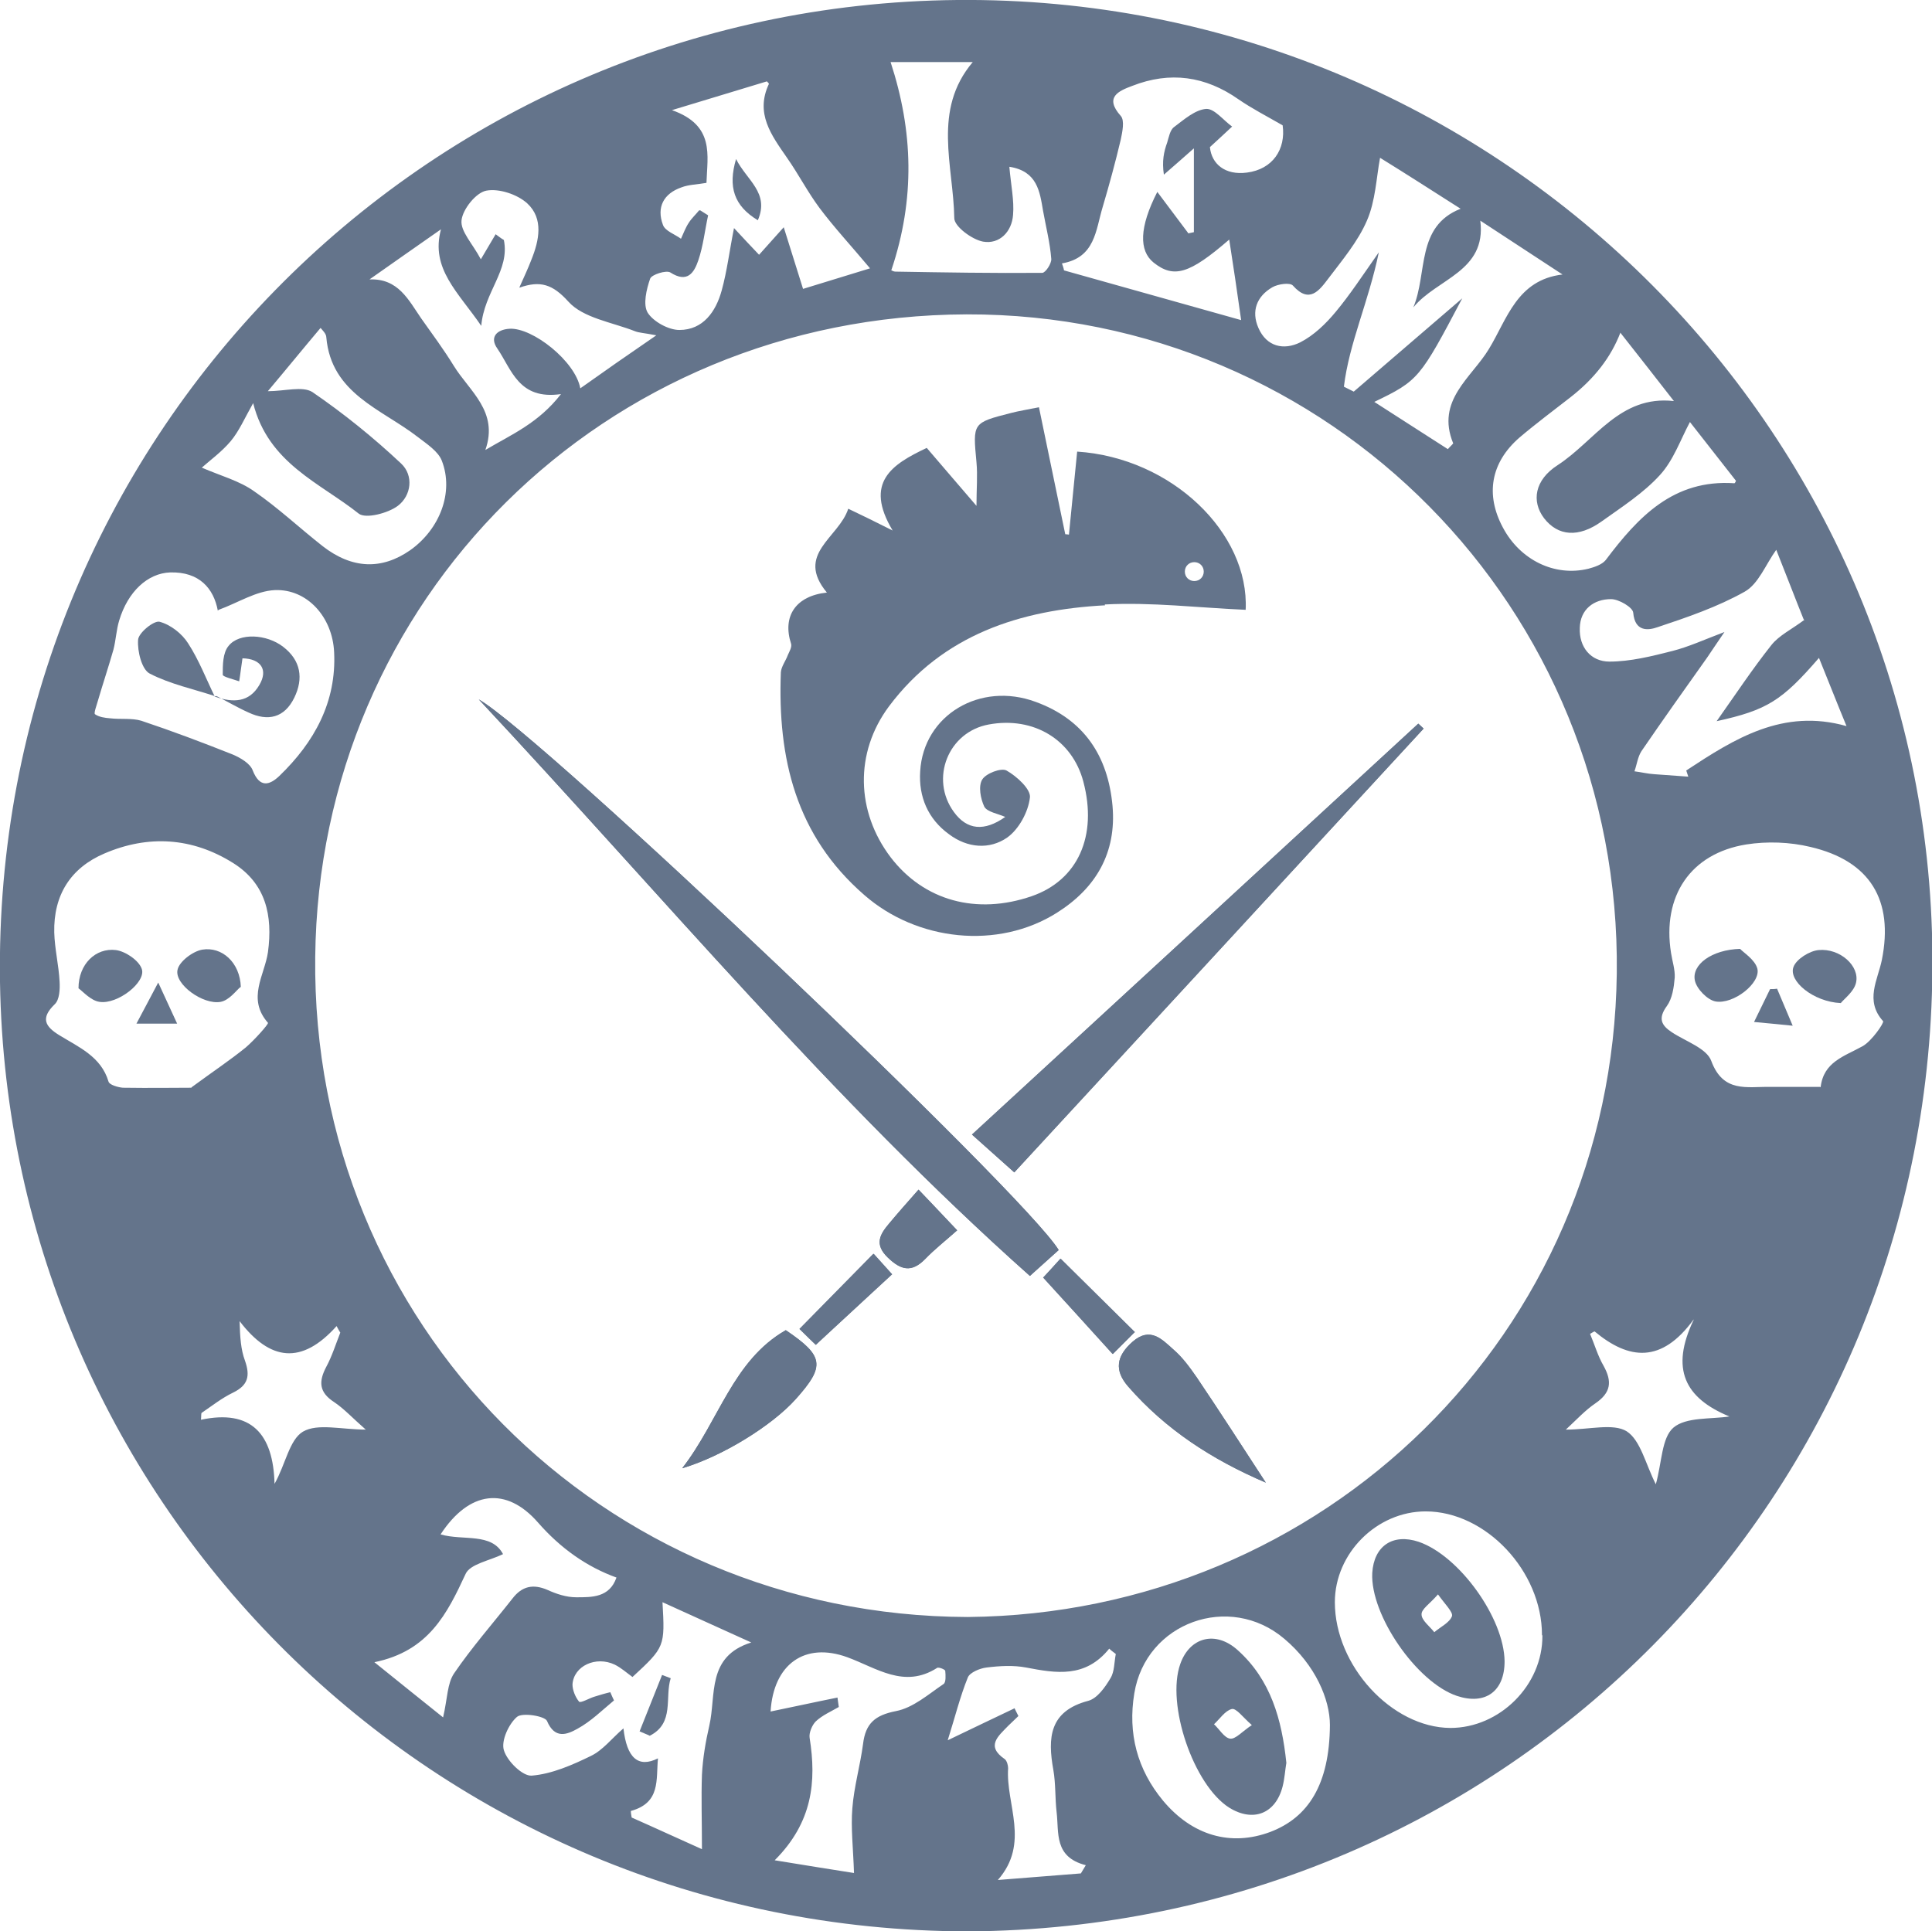<?xml version="1.0" encoding="UTF-8"?>
<svg xmlns="http://www.w3.org/2000/svg" id="b" width="47.01" height="47" viewBox="0 0 47.01 47">
  <g id="c">
    <path d="M23.55,47C10.56,46.98.2,36.62,0,23.9-.2,10.75,10.29.12,23.29,0c13.02-.12,23.66,10.36,23.73,23.28.07,13.11-10.36,23.65-23.47,23.72h0ZM23.55,39.35c8.64-.08,15.68-6.87,15.79-15.66.11-8.89-6.99-16.06-15.82-16.04-8.84.03-15.76,6.95-15.85,15.64-.1,8.93,6.99,16.03,15.87,16.06h0ZM4.66,26.46c.56-.41.95-.67,1.32-.97.21-.18.56-.57.54-.6-.52-.59-.08-1.16,0-1.72.12-.89-.05-1.67-.85-2.17-.99-.62-2.06-.69-3.13-.23-.82.35-1.24,1.01-1.22,1.92.01.4.11.8.13,1.2.01.18,0,.44-.12.55-.35.34-.23.54.11.75.47.29,1.02.52,1.2,1.13.02.08.23.14.35.15.65.01,1.29,0,1.67,0h0ZM44.3,26.46c.07-.62.57-.75,1.02-1,.22-.12.53-.57.5-.61-.45-.5-.13-1-.03-1.49.29-1.45-.28-2.41-1.74-2.75-.5-.12-1.05-.14-1.56-.06-1.36.22-2.05,1.26-1.83,2.64.03.2.1.4.09.6-.02.24-.06.51-.19.69-.22.3-.14.47.12.64.33.22.85.39.96.7.29.78.87.62,1.42.63.38,0,.77,0,1.23,0h0ZM36.02,5.38c.15,1.23-1.06,1.4-1.63,2.1.35-.84.06-1.97,1.15-2.4-.69-.44-1.36-.87-1.96-1.24-.09.48-.11,1.05-.32,1.53-.22.51-.6.96-.94,1.41-.22.29-.46.62-.86.17-.07-.08-.36-.04-.5.04-.38.22-.52.58-.34.99.2.46.62.55,1.02.35.33-.17.62-.45.86-.74.35-.42.65-.88,1.05-1.45-.25,1.21-.72,2.2-.85,3.27.08.04.16.08.24.12.88-.76,1.76-1.51,2.64-2.27-1.03,1.95-1.06,2-2.14,2.52.64.41,1.21.78,1.79,1.15.04-.05.09-.09.13-.14-.43-1.05.45-1.6.87-2.3.44-.72.68-1.68,1.79-1.81-.7-.46-1.33-.87-2-1.31ZM5.3,14.86c-.1-.54-.45-.95-1.16-.93-.55.02-1.03.47-1.24,1.17-.07.23-.08.48-.14.71-.12.42-.26.84-.38,1.25-.03.11-.1.29-.07.32.1.07.24.09.37.1.25.03.53-.01.76.06.75.25,1.49.53,2.22.82.19.08.43.22.49.39.17.43.41.36.65.13.85-.82,1.39-1.8,1.33-3.01-.04-.86-.66-1.54-1.44-1.51-.46.02-.9.31-1.37.48h0ZM12.64,6.99c.12-.27.21-.46.29-.67.19-.47.3-1-.1-1.37-.24-.22-.69-.37-1-.31-.25.05-.57.45-.6.72-.03.27.27.57.47.95.19-.32.27-.46.36-.61.07.05.13.1.2.14.15.74-.48,1.26-.55,2.09-.56-.82-1.24-1.39-.98-2.35-.64.45-1.19.83-1.74,1.22.7-.03.95.5,1.26.95.27.38.55.76.79,1.15.38.62,1.1,1.11.77,2.05.64-.38,1.29-.65,1.84-1.36-1.03.15-1.2-.6-1.55-1.11-.19-.27-.02-.46.3-.48.56-.03,1.6.79,1.72,1.45.59-.42,1.15-.81,1.85-1.29-.31-.06-.42-.06-.52-.1-.56-.22-1.26-.32-1.62-.72-.38-.42-.68-.52-1.19-.34h0ZM14.85,41.18c.03.07.06.14.09.2-.29.24-.56.51-.89.69-.25.14-.55.26-.74-.19-.05-.12-.6-.21-.73-.1-.2.17-.39.58-.32.81.08.27.46.64.68.62.49-.04.99-.26,1.44-.48.29-.14.5-.42.79-.67.08.72.36.97.84.73-.05.52.07,1.08-.66,1.28,0,.05.01.1.02.16.59.26,1.17.53,1.71.77,0-.69-.02-1.25,0-1.81.02-.4.09-.81.18-1.2.17-.74-.07-1.68,1.02-2.02-.79-.36-1.46-.66-2.16-.98.06,1.08.06,1.09-.73,1.82-.14-.1-.27-.22-.43-.3-.46-.22-1,.03-1.03.48,0,.14.07.31.16.42.04.04.24-.08.37-.12.13-.04.26-.08.39-.11h0ZM17.04,5.12c.06.04.13.08.19.12-.08.37-.12.75-.24,1.1-.1.29-.26.56-.68.29-.1-.06-.45.05-.49.15-.09.26-.18.63-.06.83.14.22.51.42.77.42.58,0,.89-.45,1.03-.96.13-.47.19-.97.3-1.52.23.25.42.45.61.65.17-.19.34-.38.6-.67.15.48.29.93.47,1.5.46-.14,1.08-.33,1.63-.5-.46-.55-.87-.99-1.23-1.47-.29-.39-.51-.82-.79-1.22-.38-.55-.78-1.08-.44-1.8,0-.01-.05-.06-.05-.06-.72.22-1.42.43-2.31.7,1.05.37.86,1.1.84,1.77-.22.04-.43.04-.61.11-.43.15-.61.48-.45.91.05.15.29.23.44.34.06-.13.11-.27.19-.39.07-.11.17-.2.25-.3h0ZM28.91,5.68s.09-.02.14-.03v-2.04c-.27.24-.5.44-.73.64-.05-.33,0-.56.08-.78.04-.13.07-.31.17-.38.24-.18.51-.42.78-.44.2-.01.42.28.63.43-.16.15-.31.29-.54.5.04.41.37.69.9.62.63-.08.95-.57.87-1.15-.4-.23-.75-.41-1.07-.63-.81-.57-1.67-.69-2.59-.33-.32.12-.69.27-.28.73.1.11.04.39,0,.58-.13.55-.28,1.1-.44,1.64-.17.56-.18,1.23-.99,1.37.02.06.04.11.05.17,1.43.4,2.85.8,4.31,1.21-.1-.71-.19-1.32-.29-1.96-.97.84-1.35.95-1.84.56-.36-.29-.35-.86.09-1.72.27.36.51.68.75,1h0ZM43.89,15.08c-.19-.47-.43-1.1-.67-1.7-.26.36-.43.83-.77,1.02-.66.37-1.39.62-2.11.86-.25.09-.56.11-.6-.35-.01-.13-.35-.33-.54-.33-.42,0-.75.25-.76.7-.02.47.27.82.72.82.51,0,1.03-.13,1.54-.26.39-.1.76-.27,1.26-.46-.2.29-.31.46-.42.62-.54.76-1.08,1.52-1.6,2.28-.09.14-.11.32-.17.49.16.02.32.06.48.07.28.02.55.04.83.06-.02-.05-.03-.1-.05-.15,1.17-.77,2.35-1.52,3.9-1.08-.24-.58-.45-1.12-.67-1.66-.9,1.04-1.26,1.27-2.49,1.54.46-.65.87-1.27,1.33-1.85.19-.24.49-.38.81-.62h0ZM37.52,39.79c0-1.56-1.37-3.01-2.83-3.01-1.19,0-2.21,1.02-2.21,2.21,0,1.54,1.38,3.05,2.81,3.06,1.2,0,2.25-1.04,2.24-2.25h0ZM32.36,41.98c0-.62-.35-1.46-1.11-2.1-1.33-1.13-3.37-.4-3.65,1.33-.16.97.07,1.85.7,2.61.71.85,1.65,1.12,2.61.76.92-.35,1.44-1.15,1.45-2.6h0ZM39.43,8.09c-.23.6-.63,1.12-1.22,1.58-.41.32-.84.64-1.24.98-.7.61-.83,1.39-.4,2.19.42.79,1.26,1.2,2.08,1,.15-.04.33-.1.42-.21.79-1.05,1.65-1.97,3.13-1.87.02,0,.04-.06.04-.06-.4-.51-.79-1.01-1.12-1.43-.23.43-.4.93-.73,1.29-.4.44-.93.78-1.42,1.13-.56.4-1.06.36-1.4-.08-.31-.41-.23-.93.33-1.29.91-.59,1.51-1.71,2.83-1.56-.45-.58-.86-1.1-1.3-1.66h0ZM6.51,9.52c.42,0,.85-.13,1.09.02.76.52,1.49,1.11,2.16,1.74.31.29.25.78-.08,1.03-.24.18-.78.32-.95.19-.94-.75-2.2-1.22-2.57-2.69-.21.37-.34.68-.55.93-.22.26-.51.47-.7.64.46.2.92.32,1.28.58.58.4,1.1.89,1.66,1.33.72.56,1.44.58,2.13.1.72-.51,1.07-1.41.77-2.18-.09-.23-.37-.41-.59-.58-.88-.68-2.1-1.05-2.22-2.42,0-.09-.1-.18-.14-.23-.43.51-.82.99-1.3,1.56h0ZM24.56,4.06c.04.46.12.82.09,1.17-.03.41-.33.72-.73.65-.27-.05-.7-.37-.7-.57-.02-1.28-.54-2.63.45-3.8h-2c.55,1.68.6,3.33.02,5.06-.04-.02.03.04.1.04,1.19.02,2.38.04,3.57.03.08,0,.23-.23.22-.34-.03-.39-.13-.78-.2-1.17-.08-.47-.14-.96-.81-1.07h0ZM24.69,41.58c.03.06.06.12.09.18-.08.08-.17.16-.25.24-.24.25-.55.49-.08.81.05.04.08.15.08.22-.06.88.54,1.82-.25,2.72.67-.05,1.35-.11,2.02-.16.04-.07.08-.13.12-.2-.78-.2-.65-.79-.71-1.29-.04-.34-.02-.69-.08-1.03-.14-.78-.1-1.43.85-1.68.22-.06.41-.33.54-.55.1-.16.09-.39.13-.59-.05-.04-.11-.08-.16-.13-.58.72-1.29.6-2.02.46-.31-.06-.65-.04-.97,0-.16.02-.4.12-.45.24-.19.47-.31.96-.49,1.53.62-.3,1.13-.54,1.63-.78h0ZM10.78,41.8c.11-.47.1-.83.27-1.08.43-.63.94-1.21,1.42-1.82.23-.3.5-.36.85-.21.22.1.46.18.7.18.38,0,.81.01.98-.48-.72-.26-1.36-.71-1.91-1.34-.77-.88-1.67-.78-2.37.29.55.16,1.24-.05,1.52.48-.33.16-.8.24-.91.48-.45.97-.9,1.88-2.22,2.15.61.49,1.14.92,1.68,1.35h0ZM20.38,41.33c.01.07.02.14.03.21-.19.11-.4.2-.56.35-.09.09-.17.28-.15.4.17,1.07.07,2.06-.85,2.98.74.12,1.41.23,1.93.31-.02-.61-.08-1.1-.04-1.58.04-.52.19-1.03.26-1.56.06-.5.29-.7.8-.8.42-.08.79-.41,1.16-.66.06-.04.05-.21.04-.32,0-.03-.16-.1-.2-.07-.8.51-1.47,0-2.18-.26-1.04-.38-1.8.17-1.87,1.32.54-.11,1.08-.23,1.63-.34h0ZM41.21,32.11c-.78,1.07-1.57.99-2.41.29-.01,0-.06.03-.11.06.11.26.19.54.33.78.21.38.18.65-.2.91-.25.17-.45.39-.72.64.58,0,1.15-.16,1.48.04.34.22.46.8.71,1.29.15-.54.14-1.13.43-1.38.31-.26.9-.2,1.36-.27-1.09-.45-1.44-1.16-.87-2.35h0ZM8.9,34.79c-.32-.28-.53-.51-.77-.67-.37-.24-.38-.5-.19-.86.14-.26.23-.55.34-.83-.03-.05-.06-.1-.09-.16-.85.95-1.62.85-2.36-.12.01.39.03.69.13.96.13.37.08.6-.29.78-.27.13-.51.32-.76.49-.02.01-.01.07-.02.17,1.22-.26,1.76.34,1.79,1.56.27-.48.36-1.07.69-1.27.36-.21.93-.05,1.55-.05h0Z" fill="#64748b"></path>
    <path d="M25.76,30.42c-.81-1.35-12.56-12.51-14.11-13.4,4.47,4.78,8.58,9.73,13.41,14.03.27-.25.48-.43.7-.63h0Z" fill="#64748b"></path>
    <path d="M24.68,28.53c3.34-3.63,6.65-7.21,9.96-10.8l-.13-.12c-3.59,3.31-7.19,6.62-10.86,10,.36.32.66.59,1.03.92h0Z" fill="#64748b"></path>
    <path d="M30.8,36.08c-.58-.89-1.12-1.73-1.68-2.56-.17-.25-.35-.5-.58-.69-.27-.24-.56-.55-.98-.18-.4.35-.45.7-.11,1.09.91,1.05,2.04,1.78,3.35,2.34Z" fill="#64748b"></path>
    <path d="M16.6,35.73c.98-.29,2.18-1.04,2.76-1.68.73-.81.69-1.05-.24-1.68-1.29.74-1.62,2.2-2.52,3.36h0Z" fill="#64748b"></path>
    <path d="M27.61,32.42c-.64-.63-1.21-1.2-1.81-1.79-.14.16-.3.33-.42.46.57.62,1.1,1.21,1.69,1.86.22-.22.38-.38.53-.53h0Z" fill="#64748b"></path>
    <path d="M22.35,28.95c-.28.32-.51.57-.72.83-.22.26-.36.5-.03.82.32.31.58.37.91.04.23-.24.5-.45.78-.7-.32-.34-.59-.63-.94-.99h0Z" fill="#64748b"></path>
    <path d="M19.85,32.73c.65-.61,1.25-1.16,1.86-1.72-.15-.17-.3-.33-.45-.5-.6.61-1.17,1.19-1.8,1.83.15.15.32.32.4.39h0Z" fill="#64748b"></path>
    <path d="M25.76,30.42c-.22.2-.43.39-.7.63-4.83-4.3-8.94-9.25-13.41-14.03,1.55.89,13.3,12.05,14.11,13.4h0Z" fill="#64748b"></path>
    <path d="M24.68,28.53c-.37-.33-.67-.6-1.03-.92,3.68-3.38,7.27-6.69,10.86-10l.13.12c-3.31,3.59-6.61,7.18-9.96,10.8h0Z" fill="#64748b"></path>
    <path d="M30.8,36.08c-1.31-.56-2.44-1.3-3.35-2.34-.34-.39-.29-.74.11-1.09.43-.37.71-.06.98.18.22.2.41.45.58.69.56.83,1.1,1.67,1.68,2.56Z" fill="#64748b"></path>
    <path d="M16.6,35.73c.9-1.16,1.23-2.62,2.52-3.36.93.63.96.87.24,1.68-.57.64-1.78,1.39-2.76,1.68h0Z" fill="#64748b"></path>
    <path d="M27.61,32.42c-.15.15-.32.32-.53.53-.59-.65-1.13-1.24-1.69-1.86.12-.13.27-.3.42-.46.6.59,1.17,1.16,1.81,1.79h0Z" fill="#64748b"></path>
    <path d="M22.35,28.95c.34.36.61.65.94.99-.28.25-.55.46-.78.7-.33.34-.59.27-.91-.04-.33-.32-.19-.56.03-.82.22-.26.44-.51.72-.83h0Z" fill="#64748b"></path>
    <path d="M19.85,32.73c-.08-.08-.25-.24-.4-.39.63-.64,1.2-1.22,1.8-1.83.15.17.3.33.45.5-.61.57-1.2,1.12-1.86,1.72h0Z" fill="#64748b"></path>
    <path d="M5.85,24.02c-.1.08-.27.32-.48.36-.43.08-1.13-.43-1.05-.78.04-.2.37-.45.6-.49.48-.08.92.31.94.91h0Z" fill="#64748b"></path>
    <path d="M1.91,24.05c0-.59.42-.99.91-.93.23.03.56.25.63.46.11.32-.59.87-1.03.8-.21-.03-.4-.25-.51-.33h0Z" fill="#64748b"></path>
    <path d="M3.32,24.91c.19-.35.31-.59.53-1,.19.41.31.67.46,1h-.98Z" fill="#64748b"></path>
    <path d="M42.34,23.09c.08.09.36.26.42.48.09.35-.58.88-1.02.8-.2-.04-.46-.31-.5-.51-.08-.38.4-.75,1.11-.77h0Z" fill="#64748b"></path>
    <path d="M44.79,24.41c-.67-.03-1.28-.54-1.15-.88.07-.19.39-.39.61-.41.52-.05,1.01.39.91.8-.05.21-.28.38-.37.49Z" fill="#64748b"></path>
    <path d="M43.61,24.96c-.4-.04-.6-.06-.93-.09.15-.31.27-.55.39-.8.06,0,.11,0,.17-.01.11.26.22.52.38.9h0Z" fill="#64748b"></path>
    <path d="M5.25,16.96c.42.14.81.14,1.06-.29.22-.37.04-.64-.41-.65-.03.19-.05.38-.08.56-.14-.05-.4-.11-.4-.16,0-.24,0-.53.14-.7.26-.33.93-.29,1.33.02.43.33.5.77.27,1.24-.24.49-.64.58-1.11.36-.27-.12-.52-.27-.78-.4h-.02s0,.01,0,.01Z" fill="#64748b"></path>
    <path d="M5.26,16.95c-.54-.18-1.12-.3-1.62-.56-.19-.1-.3-.54-.28-.82.01-.17.38-.47.52-.44.27.07.55.29.7.53.26.4.44.87.65,1.3,0,0,.02-.01.02-.01h0Z" fill="#64748b"></path>
    <path d="M15.56,42.14c.18-.46.37-.92.55-1.38.07.03.14.05.21.08-.15.47.1,1.09-.51,1.4-.08-.04-.17-.07-.25-.11h0Z" fill="#64748b"></path>
    <path d="M18.44,5.36c-.58-.35-.73-.81-.53-1.49.26.52.82.82.53,1.49Z" fill="#64748b"></path>
    <path d="M36.61,40.43c0,.73-.47,1.07-1.16.84-.98-.33-2.11-1.97-2.06-2.99.04-.66.5-.97,1.13-.76.99.34,2.08,1.86,2.09,2.91h0ZM34.98,38.81c-.19.22-.4.35-.39.48,0,.14.2.29.31.43.15-.13.37-.23.43-.39.03-.1-.17-.29-.34-.53h0Z" fill="#64748b"></path>
    <path d="M31.3,42.9c-.03.17-.04.37-.09.57-.17.67-.72.88-1.3.52-.87-.55-1.54-2.52-1.19-3.5.23-.65.86-.82,1.4-.33.8.72,1.07,1.68,1.18,2.74h0ZM30.46,41.98c-.22-.19-.38-.42-.49-.39-.16.04-.29.24-.43.37.13.12.25.33.39.35.13.02.29-.17.53-.33h0Z" fill="#64748b"></path>
    <path d="M26.88,14.71c1.14-.06,2.28.08,3.43.13.09-1.87-1.8-3.7-4.1-3.85-.07.67-.13,1.34-.2,2.02h0s-.06-.01-.09-.01c-.21-1.02-.42-2.03-.64-3.09-.29.06-.49.09-.68.14-.94.24-.93.24-.84,1.2.03.32,0,.65,0,1.06-.45-.52-.83-.97-1.21-1.41-.85.4-1.53.84-.83,2.01-.46-.23-.74-.37-1.08-.53-.23.71-1.3,1.1-.52,2.04-.76.08-1.09.58-.87,1.25.02.08-.04.18-.08.27-.05.14-.16.28-.17.42-.08,2.09.36,3.97,2.03,5.42,1.28,1.12,3.25,1.34,4.69.43.95-.6,1.45-1.46,1.35-2.6-.11-1.21-.69-2.1-1.87-2.53-1.35-.5-2.73.32-2.81,1.69-.04.62.19,1.16.7,1.53.45.34.99.38,1.42.08.28-.2.51-.62.55-.97.03-.2-.32-.52-.57-.66-.13-.07-.5.07-.59.22-.1.16-.04.47.05.66.07.13.33.17.51.25-.51.36-.93.32-1.25-.12-.59-.81-.14-1.95.85-2.13,1.09-.2,2.03.37,2.3,1.39.35,1.32-.13,2.4-1.26,2.79-1.34.46-2.62.11-3.43-.95-.84-1.11-.88-2.54-.04-3.67,1.31-1.75,3.2-2.35,5.26-2.46ZM29.06,13.68c.13,0,.23.1.23.23s-.1.23-.23.23-.23-.1-.23-.23.1-.23.23-.23Z" fill="#64748b"></path>
  </g>
</svg>
